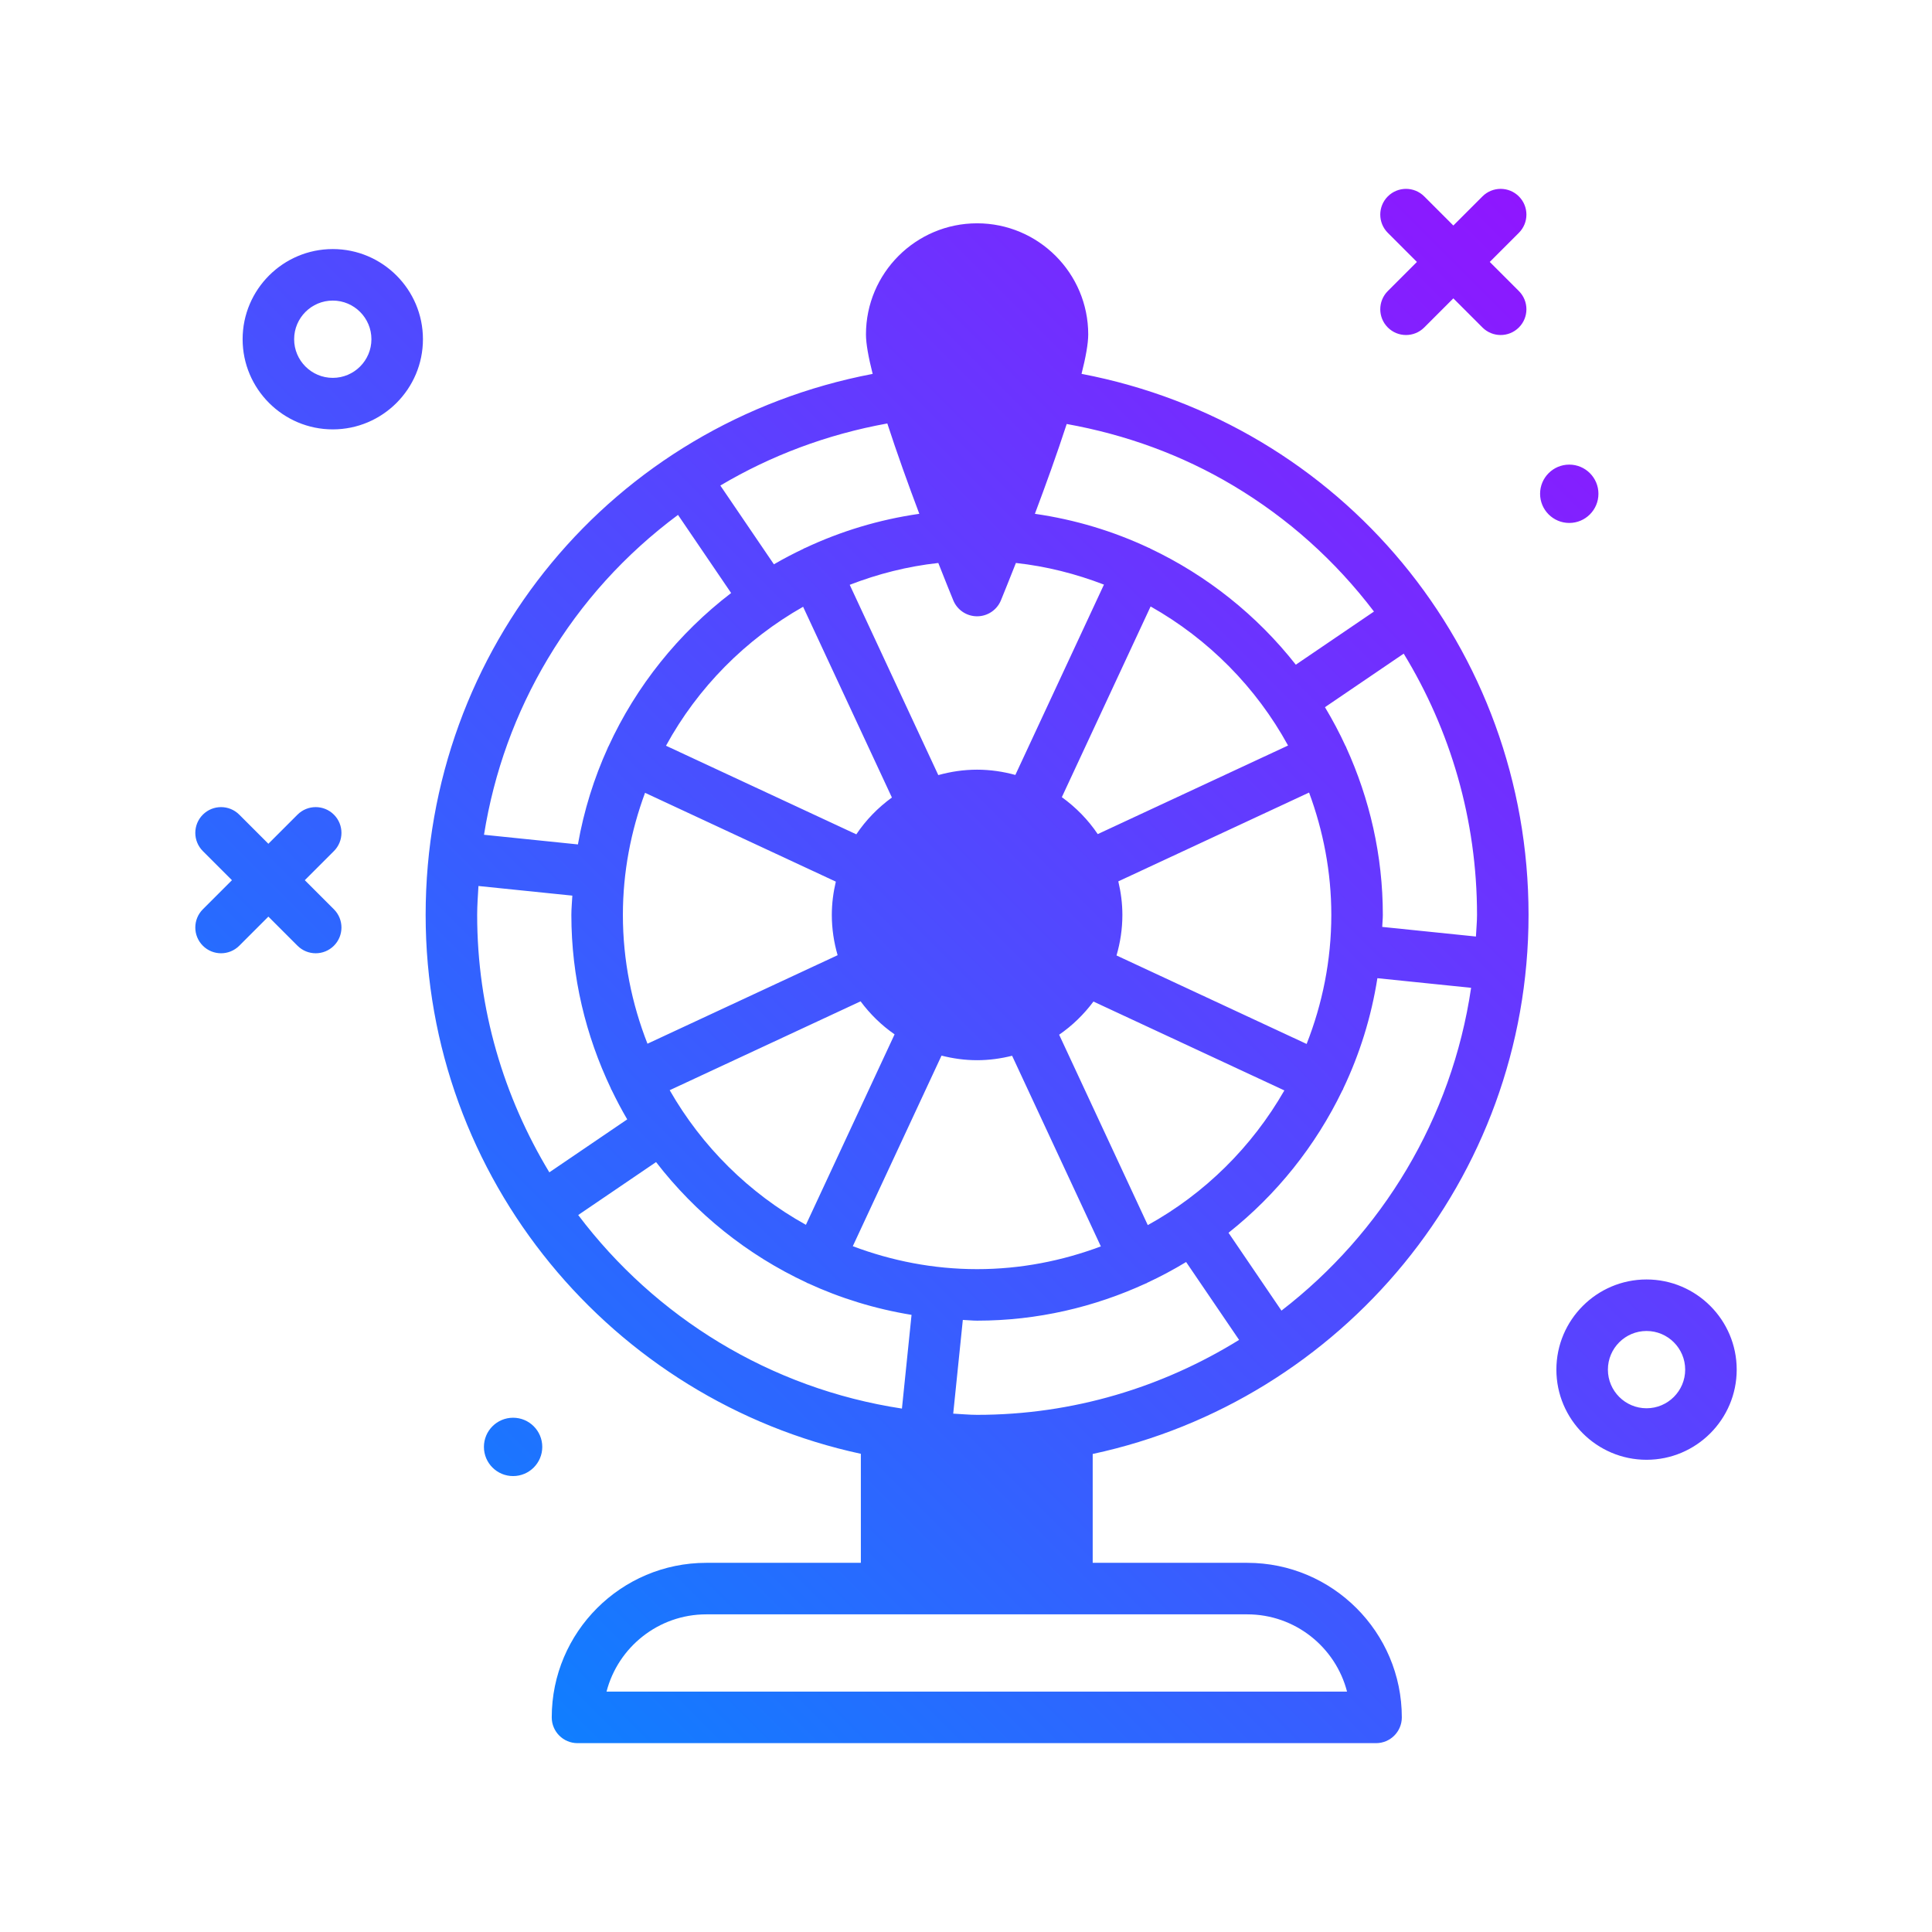 <svg id="wheel" enable-background="new 0 0 300 300" height="512" viewBox="0 0 300 300" width="512" xmlns="http://www.w3.org/2000/svg" xmlns:xlink="http://www.w3.org/1999/xlink"><linearGradient id="SVGID_1_" gradientUnits="userSpaceOnUse" x1="51.846" x2="245.85" y1="234.502" y2="40.498"><stop offset="0" stop-color="#107eff"/><stop offset="1" stop-color="#8f16ff"/></linearGradient><g><path d="m51.674 38.674c-7.719 0-14 6.281-14 14s6.281 14 14 14 14-6.281 14-14-6.281-14-14-14zm0 20c-3.309 0-6-2.691-6-6s2.691-6 6-6 6 2.691 6 6-2.692 6-6 6zm204 140c-7.719 0-14 6.281-14 14s6.281 14 14 14 14-6.281 14-14-6.281-14-14-14zm0 20c-3.309 0-6-2.691-6-6s2.691-6 6-6 6 2.691 6 6-2.692 6-6 6zm-171.471 6c0 2.501-2.028 4.529-4.53 4.529s-4.53-2.028-4.53-4.529c0-2.502 2.028-4.53 4.53-4.53s4.53 2.028 4.53 4.53zm159.471-143.471c-2.501 0-4.53-2.028-4.53-4.529 0-2.502 2.028-4.53 4.53-4.53s4.53 2.028 4.53 4.53c-.001 2.501-2.029 4.529-4.53 4.529zm-28.176-36.01 4.52-4.52-4.52-4.52c-1.562-1.562-1.562-4.094 0-5.656s4.094-1.562 5.656 0l4.52 4.52 4.52-4.52c1.562-1.562 4.094-1.562 5.656 0s1.562 4.094 0 5.656l-4.52 4.52 4.52 4.52c1.562 1.562 1.562 4.094 0 5.656-.781.781-1.805 1.172-2.828 1.172s-2.047-.391-2.828-1.172l-4.52-4.52-4.52 4.52c-.781.781-1.805 1.172-2.828 1.172s-2.047-.391-2.828-1.172c-1.562-1.562-1.562-4.093 0-5.656zm-163.648 86.961-4.52 4.52 4.52 4.52c1.562 1.562 1.562 4.094 0 5.656-.781.781-1.805 1.172-2.828 1.172s-2.047-.391-2.828-1.172l-4.52-4.52-4.52 4.52c-.781.781-1.805 1.172-2.828 1.172s-2.047-.391-2.828-1.172c-1.562-1.562-1.562-4.094 0-5.656l4.52-4.52-4.52-4.52c-1.562-1.562-1.562-4.094 0-5.656s4.094-1.562 5.656 0l4.52 4.52 4.52-4.52c1.562-1.562 4.094-1.562 5.656 0s1.562 4.094 0 5.656zm185.502 9.914c0-41.378-29.064-76.299-69.411-84.018.647-2.555 1.038-4.689 1.038-6.12 0-9.516-7.74-17.256-17.256-17.256s-17.256 7.74-17.256 17.256c0 1.432.392 3.569 1.04 6.128-40.383 7.711-69.413 42.525-69.413 84.01 0 41.022 29.008 75.363 67.58 83.677v16.929h-24c-13.234 0-24 10.766-24 24 0 2.209 1.791 4 4 4h124c2.209 0 4-1.791 4-4 0-13.234-10.766-24-24-24h-24v-16.904c38.621-8.276 67.678-42.644 67.678-83.702zm-133.362 27.216 29.641-13.798c1.473 1.981 3.249 3.72 5.28 5.128l-13.769 29.574c-8.825-4.894-16.143-12.153-21.152-20.904zm-18.933-66.985c5.211-8.734 12.004-16.238 20.223-22.348l8.25 12.131c-8.153 6.245-14.731 14.411-19.057 23.845-.017.034-.049.054-.066.089-.014.031-.009.063-.023.094-2.148 4.725-3.719 9.752-4.646 15.01l-14.583-1.497c1.556-9.73 4.878-18.904 9.902-27.324zm62.963-9.088c.615 1.504 2.078 2.486 3.703 2.486s3.088-.982 3.703-2.486c.458-1.121 1.295-3.189 2.323-5.795 4.772.523 9.343 1.694 13.671 3.362l-13.758 29.554c-1.896-.519-3.881-.819-5.939-.819-2.09 0-4.105.308-6.026.842l-13.754-29.546c4.353-1.686 8.952-2.866 13.755-3.392 1.027 2.605 1.864 4.673 2.322 5.794zm17.617-27.375c9.188 1.651 17.893 4.815 25.857 9.566 8.496 5.07 15.834 11.637 21.855 19.557l-12.136 8.252c-6.016-7.645-13.755-13.839-22.634-18.047-.038-.02-.061-.056-.1-.074-.034-.016-.071-.01-.105-.025-5.51-2.587-11.442-4.386-17.677-5.281 1.681-4.463 3.457-9.391 4.94-13.948zm12.59 124.398-13.764-29.567c2.05-1.408 3.841-3.157 5.327-5.148l29.645 13.8c-5.025 8.762-12.361 16.027-21.208 20.915zm-81.506-48.166c0-6.671 1.254-13.041 3.44-18.962l29.625 13.792c-.392 1.664-.622 3.389-.622 5.171 0 2.171.325 4.264.9 6.253l-29.525 13.744c-2.434-6.208-3.818-12.938-3.818-19.998zm103.287-26.306-29.552 13.756c-1.5-2.231-3.398-4.164-5.576-5.735l13.785-29.613c8.969 5.066 16.396 12.549 21.343 21.592zm6.717 26.306c0 7.074-1.389 13.818-3.833 20.036l-29.521-13.743c.583-2 .911-4.108.911-6.293 0-1.796-.233-3.536-.632-5.212l29.622-13.789c2.194 5.933 3.453 12.316 3.453 19.001zm-68.232-18.231c-2.158 1.57-4.039 3.496-5.525 5.716l-29.552-13.757c4.933-9.032 12.343-16.508 21.288-21.579zm7.706 40.078c1.771.448 3.615.712 5.523.712 1.877 0 3.692-.256 5.437-.69l13.78 29.601c-5.993 2.246-12.45 3.533-19.217 3.533-6.798 0-13.285-1.298-19.301-3.563zm5.524 41.155c9.356 0 18.211-2.105 26.202-5.78.031-.013.064-.007.095-.021.038-.018.06-.053.098-.072 2.087-.968 4.105-2.05 6.061-3.232l8.225 12.093c-11.847 7.331-25.754 11.638-40.68 11.638-1.252 0-2.472-.129-3.71-.188l1.492-14.551c.741.027 1.468.113 2.217.113zm47.261-1.558-8.221-12.088c7.458-5.912 13.516-13.473 17.688-22.128.028-.053.071-.092.097-.147.016-.034.011-.072.026-.106 2.55-5.35 4.354-11.103 5.307-17.15l14.551 1.493c-2.993 20.341-13.861 38.108-29.448 50.126zm30.198-58.09-14.551-1.493c.018-.624.094-1.232.094-1.86 0-9.271-2.064-18.052-5.676-25.986-.015-.034-.009-.07-.025-.104-.018-.039-.053-.061-.073-.098-.96-2.09-2.037-4.11-3.212-6.07l12.228-8.315c7.232 11.849 11.384 25.746 11.384 40.574.001 1.13-.121 2.232-.169 3.352zm-86.432-65.639c-6.266.9-12.226 2.713-17.759 5.321-.034.015-.07.01-.104.025-.039.018-.061.054-.099.073-1.575.749-3.117 1.549-4.617 2.422l-8.317-12.23c7.799-4.631 16.525-7.941 25.928-9.64 1.488 4.579 3.275 9.539 4.968 14.029zm-68.456 57.794 14.578 1.495c-.047 1-.152 1.985-.152 2.996 0 9.646 2.243 18.757 6.135 26.938.015.034.01.071.025.105.025.054.068.093.095.145.749 1.556 1.549 3.077 2.418 4.559l-12.093 8.224c-7.064-11.693-11.207-25.341-11.207-39.97.001-1.514.117-2.999.201-4.492zm15.489 51.09 12.089-8.221c6.153 7.973 14.154 14.418 23.377 18.713.037.019.058.053.096.071.03.014.063.008.093.021 5.049 2.33 10.448 3.995 16.106 4.92l-1.492 14.551c-20.478-3.109-38.316-14.208-50.269-30.055zm119.385 74.007h-114.988c1.781-6.893 8.053-12 15.494-12h84c7.441 0 13.713 5.107 15.494 12z" fill="url(#SVGID_1_)"/></g></svg>